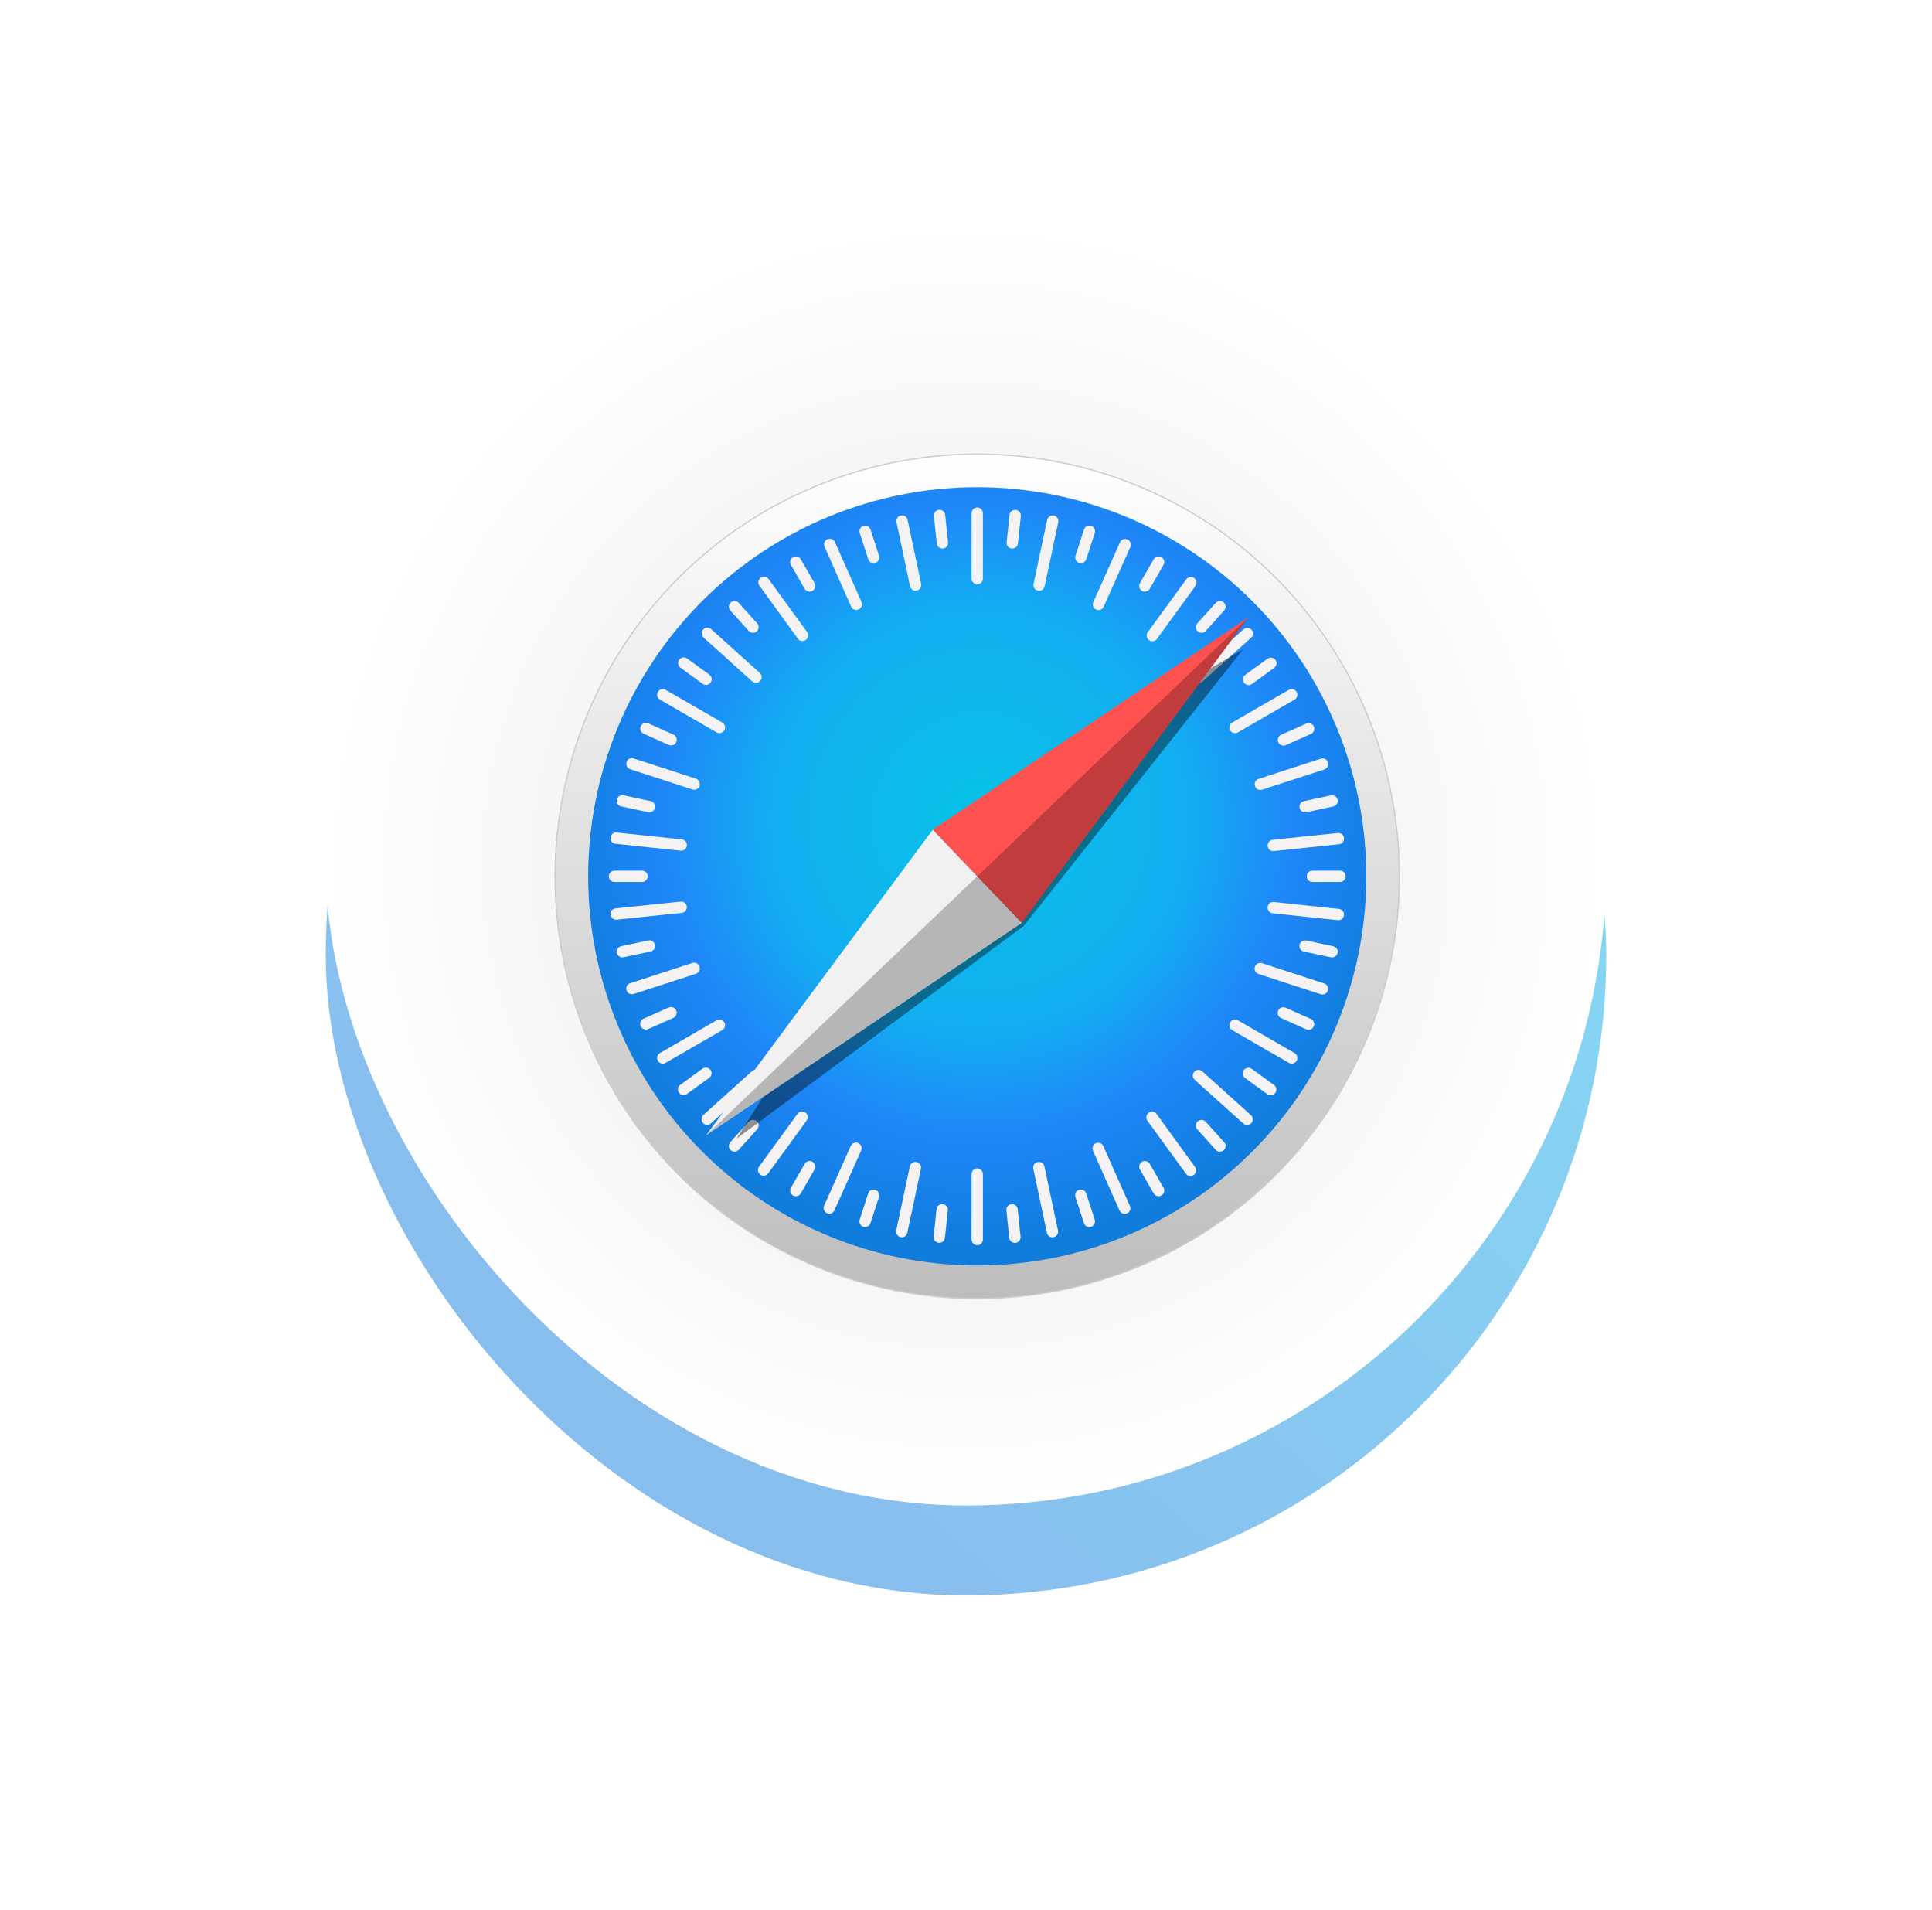 <svg width="86" height="85" viewBox="0 0 86 85" fill="none" xmlns="http://www.w3.org/2000/svg">
<g opacity="0.5" filter="url(#filter0_f)">
<rect x="14.5" y="14" width="57" height="57" rx="28.5" fill="url(#paint0_linear)"/>
</g>
<rect x="14.5" y="10" width="57" height="57" rx="28.5" fill="url(#paint1_radial)"/>
<path d="M62.292 39C62.292 41.468 61.806 43.911 60.861 46.191C59.917 48.471 58.533 50.543 56.788 52.288C55.043 54.033 52.971 55.417 50.691 56.361C48.411 57.306 45.968 57.792 43.5 57.792C38.516 57.792 33.736 55.812 30.212 52.288C26.688 48.764 24.708 43.984 24.708 39C24.708 34.016 26.688 29.236 30.212 25.712C33.736 22.188 38.516 20.208 43.5 20.208C45.968 20.208 48.411 20.694 50.691 21.639C52.971 22.583 55.043 23.967 56.788 25.712C58.533 27.457 59.917 29.529 60.861 31.809C61.806 34.089 62.292 36.532 62.292 39Z" fill="url(#paint2_linear)" stroke="#CDCDCD" stroke-width="0.056" stroke-linecap="round" stroke-linejoin="round"/>
<path d="M60.819 39C60.819 43.593 58.994 47.998 55.746 51.246C52.498 54.494 48.093 56.319 43.5 56.319C38.907 56.319 34.501 54.494 31.253 51.246C28.006 47.998 26.181 43.593 26.181 39C26.181 34.407 28.006 30.001 31.253 26.753C34.501 23.505 38.907 21.681 43.5 21.681C48.093 21.681 52.498 23.505 55.746 26.753C58.994 30.001 60.819 34.407 60.819 39Z" fill="url(#paint3_radial)"/>
<path d="M43.5 22.584C43.36 22.584 43.248 22.697 43.248 22.837V25.749C43.248 25.889 43.36 26.002 43.5 26.002C43.64 26.002 43.752 25.889 43.752 25.749V22.837C43.752 22.697 43.64 22.584 43.5 22.584ZM41.848 22.689C41.831 22.687 41.814 22.687 41.797 22.689C41.658 22.703 41.557 22.827 41.572 22.966L41.699 24.185C41.714 24.324 41.837 24.424 41.976 24.41C42.116 24.395 42.216 24.271 42.201 24.132L42.074 22.914C42.062 22.792 41.965 22.7 41.848 22.689H41.848ZM45.163 22.69C45.046 22.701 44.95 22.793 44.937 22.915L44.809 24.133C44.794 24.272 44.895 24.396 45.034 24.411C45.173 24.425 45.297 24.325 45.311 24.186L45.44 22.968C45.454 22.828 45.354 22.705 45.215 22.69C45.197 22.688 45.18 22.688 45.163 22.69V22.69ZM40.151 22.935C40.134 22.935 40.117 22.936 40.1 22.94C39.963 22.969 39.876 23.102 39.905 23.239L40.509 26.089C40.538 26.226 40.671 26.312 40.808 26.284C40.945 26.255 41.032 26.121 41.003 25.984L40.4 23.135C40.374 23.015 40.269 22.933 40.151 22.934L40.151 22.935ZM46.86 22.937C46.743 22.936 46.637 23.017 46.612 23.137L46.007 25.986C45.977 26.123 46.064 26.256 46.201 26.286C46.338 26.315 46.471 26.228 46.501 26.091L47.106 23.242C47.135 23.105 47.048 22.972 46.911 22.942C46.894 22.939 46.877 22.937 46.86 22.937L46.86 22.937ZM38.532 23.391C38.499 23.388 38.465 23.392 38.432 23.403C38.299 23.446 38.227 23.588 38.27 23.721L38.648 24.886C38.692 25.019 38.834 25.091 38.967 25.048C39.1 25.005 39.172 24.863 39.129 24.73L38.75 23.565C38.718 23.465 38.63 23.399 38.532 23.391V23.391ZM48.471 23.392C48.372 23.4 48.285 23.466 48.252 23.566L47.873 24.731C47.83 24.864 47.902 25.006 48.035 25.049C48.168 25.092 48.31 25.02 48.354 24.887L48.732 23.722C48.776 23.588 48.703 23.447 48.57 23.403C48.537 23.393 48.503 23.389 48.471 23.392V23.392ZM36.93 23.977C36.898 23.978 36.864 23.985 36.832 23.999C36.705 24.056 36.647 24.205 36.704 24.332L37.887 26.994C37.944 27.122 38.093 27.179 38.22 27.122C38.348 27.065 38.406 26.917 38.349 26.789L37.166 24.127C37.123 24.032 37.029 23.975 36.93 23.977ZM50.09 23.986C49.992 23.984 49.897 24.04 49.855 24.136L48.668 26.796C48.611 26.924 48.668 27.072 48.796 27.129C48.923 27.186 49.072 27.129 49.129 27.002L50.316 24.342C50.373 24.214 50.316 24.065 50.188 24.008C50.156 23.994 50.123 23.987 50.09 23.986V23.986ZM35.444 24.764C35.395 24.76 35.345 24.771 35.3 24.797C35.179 24.867 35.138 25.021 35.208 25.142L35.82 26.203C35.89 26.324 36.044 26.366 36.165 26.296C36.286 26.226 36.327 26.072 36.258 25.951L35.645 24.89C35.601 24.814 35.525 24.769 35.444 24.764V24.764ZM51.556 24.764C51.475 24.769 51.399 24.814 51.355 24.89L50.742 25.951C50.672 26.072 50.714 26.226 50.835 26.296C50.956 26.366 51.11 26.324 51.18 26.203L51.792 25.142C51.862 25.021 51.821 24.867 51.7 24.797C51.655 24.771 51.605 24.76 51.556 24.764V24.764ZM34 25.664C33.952 25.666 33.903 25.681 33.861 25.712C33.748 25.794 33.722 25.952 33.805 26.065L35.515 28.422C35.597 28.536 35.754 28.561 35.868 28.479C35.981 28.396 36.006 28.239 35.924 28.126L34.213 25.768C34.162 25.698 34.081 25.661 34 25.664V25.664ZM53.018 25.677C52.937 25.674 52.856 25.71 52.805 25.781L51.091 28.136C51.009 28.249 51.034 28.407 51.147 28.489C51.26 28.571 51.417 28.546 51.5 28.433L53.213 26.078C53.295 25.965 53.27 25.808 53.157 25.725C53.115 25.694 53.066 25.679 53.018 25.677ZM32.71 26.746C32.646 26.742 32.58 26.764 32.528 26.811C32.424 26.904 32.416 27.063 32.509 27.167L33.329 28.078C33.423 28.182 33.582 28.19 33.686 28.097C33.789 28.003 33.798 27.844 33.704 27.74L32.885 26.829C32.838 26.777 32.775 26.749 32.71 26.746V26.746ZM54.292 26.748C54.227 26.751 54.164 26.779 54.117 26.831L53.297 27.742C53.204 27.846 53.212 28.005 53.316 28.098C53.42 28.192 53.579 28.184 53.673 28.08L54.492 27.169C54.586 27.065 54.578 26.906 54.474 26.813C54.422 26.766 54.356 26.744 54.292 26.748L54.292 26.748ZM31.474 27.934C31.409 27.938 31.346 27.965 31.299 28.017C31.206 28.121 31.214 28.28 31.318 28.374L33.483 30.323C33.587 30.416 33.746 30.408 33.839 30.304C33.933 30.2 33.925 30.041 33.821 29.947L31.656 27.999C31.604 27.952 31.538 27.93 31.474 27.934L31.474 27.934ZM55.534 27.942C55.47 27.939 55.404 27.96 55.352 28.007L53.186 29.954C53.082 30.048 53.073 30.207 53.167 30.311C53.26 30.415 53.419 30.423 53.523 30.33L55.69 28.383C55.794 28.289 55.802 28.13 55.709 28.026C55.662 27.974 55.599 27.946 55.534 27.942H55.534ZM30.445 29.256C30.364 29.253 30.284 29.29 30.232 29.36C30.15 29.474 30.175 29.631 30.288 29.713L31.279 30.433C31.392 30.515 31.55 30.491 31.632 30.377C31.714 30.264 31.689 30.107 31.576 30.024L30.585 29.304C30.543 29.274 30.494 29.258 30.445 29.256L30.445 29.256ZM56.562 29.265C56.513 29.267 56.464 29.283 56.422 29.314L55.43 30.033C55.317 30.115 55.292 30.273 55.374 30.386C55.456 30.499 55.614 30.524 55.727 30.442L56.718 29.722C56.832 29.64 56.857 29.483 56.775 29.37C56.723 29.299 56.642 29.262 56.562 29.265V29.265ZM29.484 30.666C29.404 30.672 29.327 30.717 29.283 30.792C29.213 30.914 29.255 31.067 29.376 31.137L31.898 32.594C32.019 32.664 32.173 32.622 32.243 32.501C32.313 32.38 32.272 32.226 32.151 32.156L29.628 30.7C29.583 30.674 29.533 30.663 29.484 30.666V30.666ZM57.516 30.666C57.467 30.663 57.417 30.674 57.372 30.7L54.849 32.156C54.728 32.226 54.687 32.38 54.757 32.501C54.827 32.622 54.981 32.664 55.102 32.594L57.624 31.137C57.745 31.067 57.787 30.914 57.717 30.792C57.673 30.717 57.596 30.672 57.516 30.667V30.666ZM28.758 32.17C28.659 32.167 28.565 32.224 28.522 32.32C28.465 32.447 28.522 32.596 28.65 32.653L29.769 33.152C29.897 33.209 30.046 33.152 30.102 33.025C30.159 32.897 30.102 32.748 29.975 32.691L28.856 32.192C28.824 32.178 28.791 32.171 28.758 32.17ZM58.247 32.18C58.214 32.181 58.181 32.188 58.149 32.202L57.03 32.701C56.902 32.758 56.845 32.906 56.902 33.034C56.959 33.162 57.107 33.219 57.235 33.162L58.354 32.664C58.482 32.607 58.539 32.458 58.482 32.33C58.44 32.234 58.346 32.178 58.247 32.18ZM28.11 33.741C28.012 33.749 27.924 33.815 27.892 33.915C27.848 34.048 27.921 34.19 28.053 34.233L30.823 35.135C30.956 35.179 31.098 35.106 31.141 34.974C31.184 34.84 31.112 34.699 30.979 34.655L28.21 33.753C28.177 33.742 28.143 33.739 28.11 33.741V33.741ZM58.894 33.752C58.861 33.749 58.827 33.753 58.794 33.764L56.024 34.664C55.891 34.707 55.819 34.849 55.862 34.982C55.905 35.115 56.047 35.188 56.18 35.144L58.95 34.244C59.083 34.201 59.155 34.059 59.112 33.926C59.08 33.826 58.992 33.76 58.894 33.752V33.752ZM27.707 35.391C27.589 35.389 27.484 35.471 27.458 35.591C27.429 35.728 27.516 35.861 27.653 35.89L28.851 36.145C28.988 36.174 29.122 36.087 29.151 35.95C29.18 35.814 29.093 35.68 28.956 35.651L27.758 35.396C27.741 35.393 27.724 35.391 27.707 35.391V35.391ZM59.294 35.393C59.277 35.393 59.26 35.395 59.243 35.398L58.044 35.653C57.908 35.682 57.821 35.816 57.85 35.952C57.879 36.089 58.013 36.176 58.149 36.147L59.348 35.892C59.484 35.863 59.571 35.73 59.542 35.593C59.517 35.473 59.411 35.392 59.294 35.393L59.294 35.393ZM27.401 37.05C27.284 37.061 27.188 37.153 27.175 37.275C27.16 37.414 27.26 37.538 27.399 37.552L30.296 37.858C30.435 37.873 30.559 37.773 30.574 37.634C30.588 37.495 30.488 37.371 30.349 37.356L27.453 37.05C27.435 37.048 27.418 37.048 27.401 37.05V37.05ZM59.601 37.072C59.584 37.07 59.567 37.07 59.55 37.072L56.653 37.374C56.514 37.389 56.414 37.512 56.428 37.651C56.443 37.791 56.566 37.891 56.706 37.876L59.602 37.574C59.742 37.559 59.842 37.436 59.827 37.297C59.815 37.175 59.718 37.083 59.601 37.072L59.601 37.072ZM27.352 38.748C27.212 38.748 27.1 38.861 27.1 39.001C27.1 39.14 27.212 39.253 27.352 39.253H28.578C28.717 39.253 28.83 39.14 28.83 39.001C28.83 38.861 28.717 38.748 28.578 38.748H27.352ZM58.422 38.748C58.283 38.748 58.17 38.861 58.17 39.001C58.17 39.14 58.283 39.253 58.422 39.253H59.648C59.788 39.253 59.9 39.14 59.9 39.001C59.9 38.861 59.788 38.748 59.648 38.748H58.422ZM30.346 40.124C30.329 40.123 30.312 40.123 30.294 40.125L27.398 40.427C27.258 40.442 27.158 40.565 27.173 40.704C27.187 40.843 27.311 40.944 27.45 40.929L30.347 40.627C30.486 40.612 30.586 40.489 30.572 40.35C30.559 40.228 30.463 40.136 30.346 40.124H30.346ZM56.653 40.142C56.536 40.154 56.439 40.245 56.426 40.367C56.412 40.506 56.512 40.63 56.651 40.645L59.547 40.951C59.687 40.966 59.81 40.866 59.825 40.727C59.84 40.587 59.739 40.464 59.6 40.449L56.704 40.143C56.687 40.141 56.669 40.141 56.653 40.142L56.653 40.142ZM28.902 41.848C28.885 41.848 28.868 41.85 28.851 41.854L27.652 42.108C27.515 42.137 27.429 42.271 27.458 42.408C27.487 42.544 27.62 42.631 27.757 42.602L28.956 42.348C29.093 42.319 29.179 42.185 29.15 42.048C29.125 41.928 29.019 41.847 28.902 41.848L28.902 41.848ZM58.098 41.851C57.98 41.849 57.875 41.931 57.849 42.051C57.82 42.188 57.907 42.321 58.044 42.35L59.242 42.605C59.379 42.634 59.513 42.547 59.542 42.41C59.571 42.274 59.484 42.14 59.347 42.111L58.149 41.856C58.132 41.853 58.115 41.851 58.098 41.851L58.098 41.851ZM30.92 42.845C30.887 42.842 30.853 42.846 30.82 42.857L28.05 43.757C27.917 43.8 27.845 43.942 27.888 44.075C27.931 44.209 28.073 44.281 28.206 44.237L30.976 43.337C31.109 43.294 31.181 43.152 31.138 43.019C31.106 42.919 31.018 42.853 30.92 42.845V42.845ZM56.077 42.854C55.979 42.862 55.891 42.928 55.859 43.028C55.816 43.161 55.888 43.303 56.021 43.346L58.79 44.248C58.923 44.292 59.065 44.219 59.108 44.087C59.152 43.953 59.08 43.812 58.947 43.768L56.177 42.866C56.144 42.855 56.11 42.851 56.077 42.854V42.854ZM29.863 44.817C29.83 44.818 29.797 44.825 29.765 44.839L28.645 45.337C28.518 45.394 28.461 45.543 28.517 45.671C28.575 45.799 28.723 45.856 28.851 45.799L29.97 45.301C30.098 45.244 30.155 45.095 30.098 44.967C30.055 44.871 29.961 44.815 29.863 44.817V44.817ZM57.133 44.827C57.035 44.825 56.94 44.881 56.898 44.977C56.841 45.104 56.898 45.253 57.025 45.31L58.144 45.809C58.272 45.866 58.421 45.809 58.478 45.681C58.535 45.554 58.478 45.405 58.35 45.348L57.231 44.849C57.199 44.835 57.166 44.828 57.133 44.827V44.827ZM32.042 45.374C31.994 45.37 31.944 45.381 31.898 45.407L29.376 46.864C29.255 46.934 29.213 47.088 29.283 47.209C29.353 47.33 29.507 47.371 29.628 47.301L32.151 45.845C32.272 45.775 32.313 45.621 32.243 45.5C32.199 45.424 32.123 45.38 32.042 45.374V45.374ZM54.958 45.374C54.877 45.38 54.801 45.424 54.757 45.5C54.687 45.621 54.728 45.775 54.849 45.845L57.372 47.301C57.493 47.371 57.647 47.33 57.717 47.209C57.787 47.088 57.745 46.934 57.624 46.864L55.102 45.407C55.056 45.381 55.007 45.371 54.958 45.374V45.374ZM31.413 47.511C31.364 47.513 31.316 47.529 31.273 47.559L30.282 48.279C30.168 48.361 30.143 48.518 30.225 48.632C30.308 48.745 30.465 48.77 30.578 48.688L31.57 47.968C31.683 47.886 31.708 47.729 31.626 47.615C31.575 47.545 31.494 47.508 31.413 47.511V47.511ZM55.581 47.52C55.5 47.517 55.419 47.553 55.368 47.624C55.286 47.737 55.311 47.894 55.424 47.977L56.415 48.697C56.528 48.779 56.685 48.754 56.768 48.641C56.85 48.528 56.825 48.37 56.712 48.288L55.721 47.568C55.678 47.537 55.63 47.521 55.581 47.52L55.581 47.52ZM33.659 47.607C33.594 47.603 33.529 47.625 33.477 47.671L31.311 49.619C31.206 49.712 31.198 49.871 31.291 49.975C31.385 50.079 31.544 50.088 31.648 49.994L33.814 48.047C33.918 47.953 33.927 47.794 33.833 47.69C33.786 47.638 33.723 47.61 33.659 47.607ZM53.335 47.614C53.271 47.617 53.208 47.645 53.161 47.697C53.067 47.801 53.075 47.96 53.179 48.054L55.344 50.002C55.448 50.096 55.607 50.088 55.701 49.984C55.794 49.88 55.786 49.721 55.682 49.627L53.517 47.678C53.465 47.632 53.4 47.61 53.335 47.614V47.614ZM35.714 49.464C35.633 49.461 35.552 49.497 35.501 49.568L33.787 51.923C33.705 52.036 33.73 52.193 33.843 52.276C33.956 52.358 34.113 52.333 34.195 52.22L35.909 49.865C35.991 49.752 35.966 49.594 35.853 49.512C35.811 49.481 35.762 49.465 35.714 49.464ZM51.272 49.474C51.224 49.476 51.175 49.492 51.133 49.522C51.019 49.605 50.994 49.762 51.076 49.875L52.787 52.233C52.869 52.346 53.026 52.371 53.139 52.289C53.252 52.206 53.278 52.049 53.195 51.936L51.485 49.578C51.434 49.508 51.353 49.471 51.272 49.474V49.474ZM33.502 49.838C33.437 49.842 33.374 49.869 33.327 49.921L32.508 50.832C32.414 50.936 32.422 51.095 32.526 51.188C32.63 51.282 32.789 51.274 32.883 51.17L33.703 50.259C33.796 50.155 33.788 49.996 33.684 49.903C33.632 49.856 33.566 49.834 33.502 49.838L33.502 49.838ZM53.497 49.839C53.432 49.836 53.367 49.857 53.315 49.904C53.211 49.997 53.202 50.157 53.296 50.26L54.115 51.171C54.209 51.275 54.368 51.283 54.472 51.19C54.576 51.096 54.584 50.937 54.491 50.833L53.671 49.923C53.624 49.871 53.561 49.843 53.497 49.839L53.497 49.839ZM38.106 50.849C38.008 50.847 37.914 50.903 37.871 50.999L36.684 53.659C36.627 53.786 36.684 53.935 36.812 53.992C36.94 54.049 37.088 53.992 37.145 53.864L38.332 51.205C38.389 51.077 38.332 50.928 38.204 50.871C38.172 50.857 38.139 50.85 38.106 50.849ZM48.878 50.856C48.845 50.857 48.812 50.864 48.78 50.878C48.652 50.935 48.595 51.084 48.651 51.212L49.834 53.873C49.891 54.001 50.04 54.058 50.168 54.001C50.295 53.944 50.353 53.796 50.296 53.668L49.113 51.007C49.07 50.911 48.976 50.855 48.878 50.856ZM36.021 51.672C35.94 51.677 35.864 51.722 35.82 51.797L35.208 52.858C35.138 52.98 35.179 53.133 35.3 53.203C35.421 53.273 35.575 53.232 35.645 53.111L36.258 52.05C36.327 51.929 36.286 51.775 36.165 51.705C36.12 51.679 36.07 51.668 36.021 51.672V51.672ZM50.979 51.672C50.93 51.668 50.88 51.679 50.835 51.705C50.714 51.775 50.673 51.929 50.743 52.05L51.355 53.111C51.425 53.232 51.579 53.273 51.7 53.203C51.821 53.133 51.862 52.98 51.792 52.858L51.18 51.797C51.136 51.722 51.06 51.677 50.979 51.672V51.672ZM40.748 51.709C40.63 51.708 40.525 51.79 40.5 51.91L39.894 54.759C39.865 54.895 39.952 55.029 40.089 55.058C40.226 55.087 40.359 55 40.388 54.864L40.994 52.015C41.023 51.878 40.936 51.744 40.799 51.715C40.782 51.712 40.765 51.71 40.748 51.71L40.748 51.709ZM46.243 51.711C46.226 51.712 46.209 51.713 46.192 51.717C46.055 51.746 45.968 51.879 45.997 52.016L46.6 54.865C46.63 55.002 46.763 55.089 46.9 55.06C47.037 55.031 47.124 54.898 47.095 54.761L46.491 51.912C46.466 51.792 46.361 51.71 46.243 51.711L46.243 51.711ZM43.5 51.999C43.36 51.999 43.248 52.111 43.248 52.251V55.164C43.248 55.304 43.36 55.416 43.5 55.416C43.64 55.416 43.752 55.304 43.752 55.164V52.251C43.752 52.111 43.64 51.999 43.5 51.999ZM38.865 52.94C38.767 52.948 38.679 53.014 38.646 53.114L38.268 54.279C38.224 54.412 38.297 54.554 38.43 54.597C38.563 54.64 38.705 54.568 38.748 54.435L39.127 53.27C39.17 53.137 39.098 52.995 38.965 52.952C38.931 52.941 38.898 52.937 38.865 52.94V52.94ZM48.133 52.941C48.1 52.938 48.067 52.941 48.033 52.952C47.9 52.995 47.828 53.137 47.871 53.27L48.25 54.435C48.293 54.569 48.435 54.641 48.568 54.597C48.701 54.554 48.773 54.412 48.73 54.279L48.352 53.114C48.319 53.014 48.231 52.949 48.133 52.941V52.941ZM41.915 53.589C41.798 53.601 41.701 53.693 41.689 53.814L41.561 55.033C41.546 55.172 41.646 55.296 41.785 55.31C41.924 55.325 42.048 55.225 42.063 55.086L42.191 53.867C42.206 53.728 42.105 53.604 41.966 53.59C41.949 53.588 41.932 53.588 41.915 53.589L41.915 53.589ZM45.075 53.591C45.058 53.589 45.041 53.589 45.023 53.591C44.884 53.605 44.784 53.729 44.798 53.868L44.926 55.087C44.94 55.226 45.064 55.326 45.203 55.312C45.342 55.297 45.443 55.173 45.428 55.034L45.301 53.816C45.288 53.694 45.192 53.602 45.075 53.591L45.075 53.591Z" fill="#F4F2F3"/>
<g opacity="0.409" filter="url(#filter1_f)">
<path d="M55.335 28.9L41.52 36.926L32.785 50.678L45.564 41.213L55.335 28.9Z" fill="black"/>
</g>
<path d="M45.48 41.073L41.52 36.927L55.567 27.477L45.48 41.073Z" fill="#FF5150"/>
<path d="M45.48 41.074L41.52 36.927L31.433 50.523L45.48 41.074Z" fill="#F1F1F1"/>
<path opacity="0.243" d="M31.433 50.523L45.48 41.074L55.567 27.477L31.433 50.523Z" fill="black"/>
<defs>
<filter id="filter0_f" x="0.5" y="0" width="85" height="85" filterUnits="userSpaceOnUse" color-interpolation-filters="sRGB">
<feFlood flood-opacity="0" result="BackgroundImageFix"/>
<feBlend mode="normal" in="SourceGraphic" in2="BackgroundImageFix" result="shape"/>
<feGaussianBlur stdDeviation="7" result="effect1_foregroundBlur"/>
</filter>
<filter id="filter1_f" x="31.636" y="27.751" width="24.848" height="24.076" filterUnits="userSpaceOnUse" color-interpolation-filters="sRGB">
<feFlood flood-opacity="0" result="BackgroundImageFix"/>
<feBlend mode="normal" in="SourceGraphic" in2="BackgroundImageFix" result="shape"/>
<feGaussianBlur stdDeviation="0.574" result="effect1_foregroundBlur"/>
</filter>
<linearGradient id="paint0_linear" x1="30.5" y1="61.5" x2="66" y2="19.5" gradientUnits="userSpaceOnUse">
<stop stop-color="#117EDE"/>
<stop offset="1" stop-color="#0CBBEB"/>
</linearGradient>
<radialGradient id="paint1_radial" cx="0" cy="0" r="1" gradientUnits="userSpaceOnUse" gradientTransform="translate(43 38.5) rotate(90) scale(28.5)">
<stop stop-color="#E7E5E2"/>
<stop offset="1" stop-color="white"/>
</radialGradient>
<linearGradient id="paint2_linear" x1="43.5" y1="57.792" x2="43.5" y2="20.208" gradientUnits="userSpaceOnUse">
<stop stop-color="#BDBDBD"/>
<stop offset="1" stop-color="white"/>
</linearGradient>
<radialGradient id="paint3_radial" cx="0" cy="0" r="1" gradientUnits="userSpaceOnUse" gradientTransform="translate(43.579 36.475) scale(18.792)">
<stop stop-color="#06C2E7"/>
<stop offset="0.25" stop-color="#0DB8EC"/>
<stop offset="0.5" stop-color="#12AEF1"/>
<stop offset="0.75" stop-color="#1F86F9"/>
<stop offset="1" stop-color="#107DDD"/>
</radialGradient>
</defs>
</svg>
